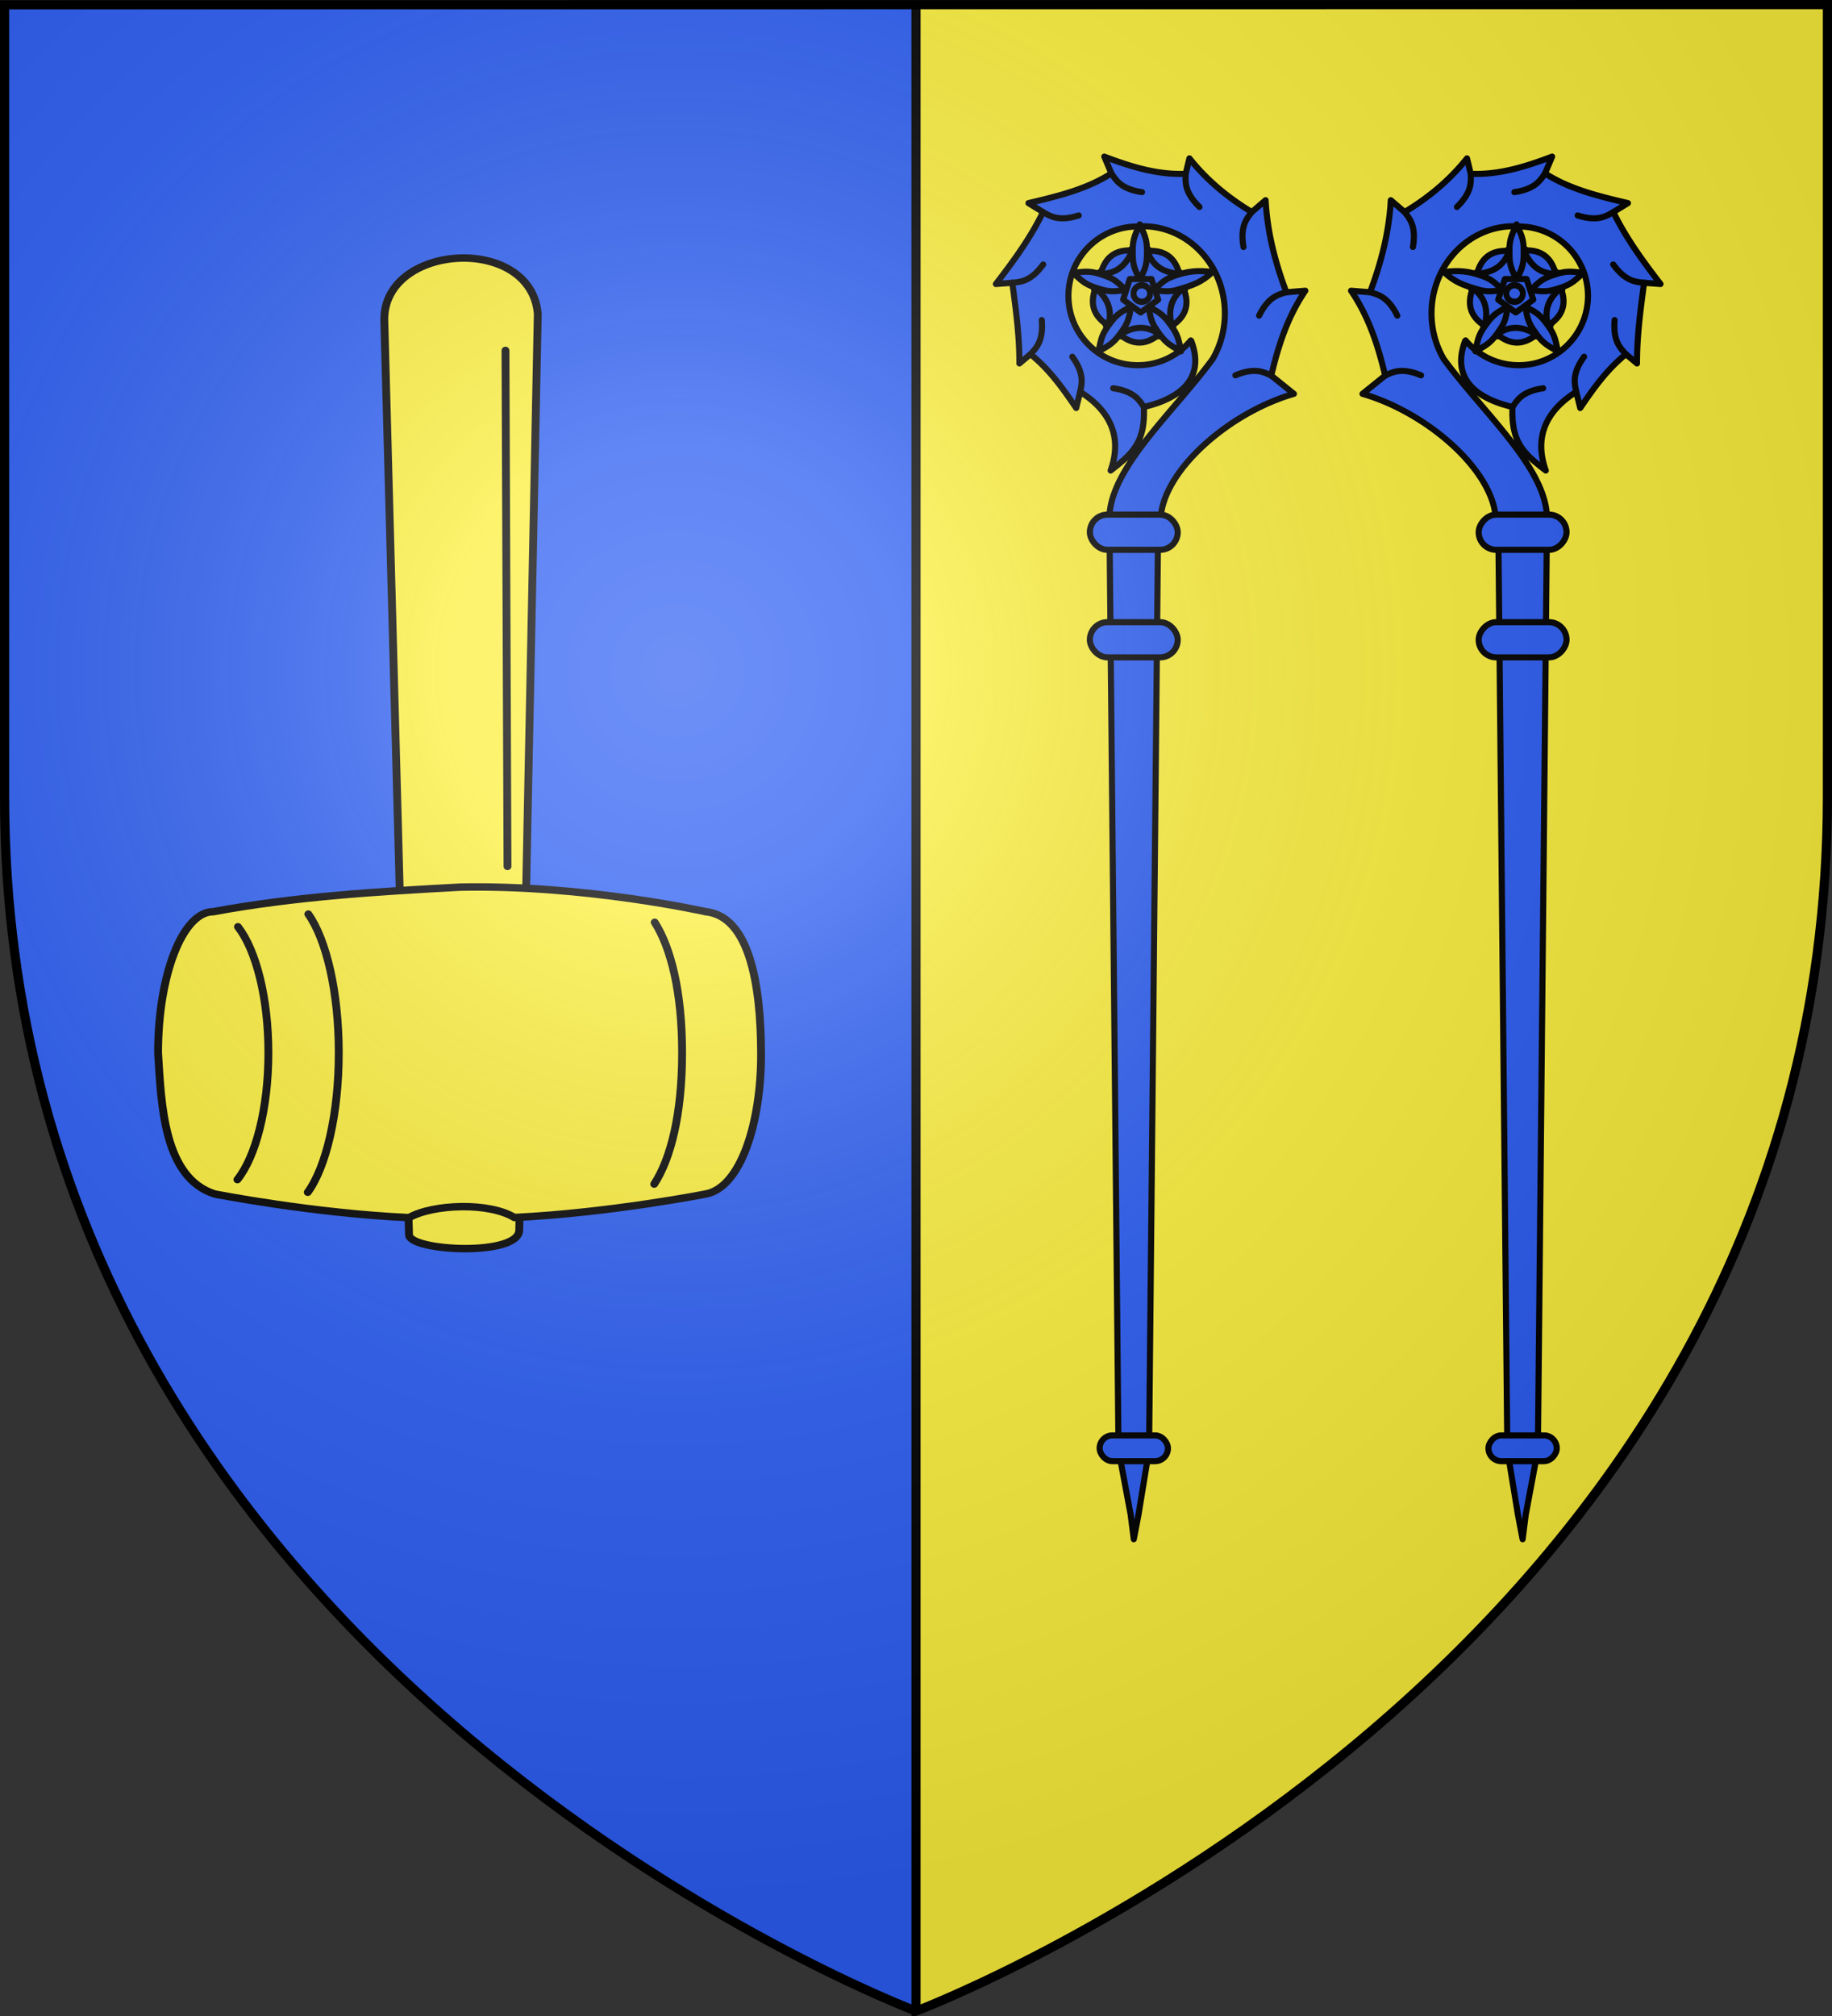 <svg xmlns="http://www.w3.org/2000/svg" xmlns:xlink="http://www.w3.org/1999/xlink" width="600" height="660"><rect width="100%" height="100%" fill="#333333" stroke="none"/><radialGradient id="c" cx="221.445" cy="226.331" r="300" gradientTransform="matrix(1.353 0 0 1.349 -77.63 -85.747)" gradientUnits="userSpaceOnUse"><stop offset="0" stop-color="#fff" stop-opacity=".314"/><stop offset=".19" stop-color="#fff" stop-opacity=".251"/><stop offset=".6" stop-color="#6b6b6b" stop-opacity=".125"/><stop offset="1" stop-opacity=".125"/></radialGradient><path fill="#2b5df2" fill-rule="evenodd" d="M1.5 1.5v259.246c0 13.518.669 26.64 1.938 39.39C29.008 556.583 300 658.5 300 658.5V1.5z"/><path fill="#fcef3c" fill-rule="evenodd" d="M300 1.5v657s271.164-102.986 296.563-358.363a398 398 0 0 0 1.937-39.39V1.5z"/><path fill="none" stroke="#000" stroke-width="3" d="M300 658.5V1.5"/><g fill="#fcef3c" stroke="#000" stroke-linecap="round" stroke-linejoin="round" stroke-width="1.621"><path d="m1153.876 64.235 3.833 199.925c-1.462 17.364-31.932 15.388-31.715-1.42l5.11-199.57c.553-3.493 22.555-4.665 22.772 1.065M1151.45 143.605l-.416 112.544" transform="matrix(1.585 0 0 -1.501 -1658.836 499.198)"/><path d="M1131.106 67c-20.07.969-40.177 5.163-40.177 5.163-10.557 3.56-11.013 19.582-11.68 30.781 0 16.99 5.09 30.782 11.385 30.782 16.88 3.289 33.978 4.4 51.039 5.358 25.799.565 50.743-5.358 50.743-5.358 8.984-.992 11.373-15.712 11.43-30.782.058-15.21-4.193-29.369-11.407-30.781 0 0-19.644-4.11-39.563-5.135-5.22 3.37-16.774 2.954-21.77-.028" transform="matrix(1.585 0 0 -1.501 -1658.836 499.198)"/><path d="M1095.753 130.442c3.728-5.06 6.288-15.473 6.288-27.498 0-12.148-2.613-22.65-6.404-27.651M1110.296 133.2c3.728-5.567 6.289-17.02 6.289-30.248 0-13.363-2.614-24.916-6.404-30.416M1181.868 131.413c3.356-5.566 5.66-15.234 5.66-28.461 0-13.363-2.352-23.13-5.764-28.63" transform="matrix(1.585 0 0 -1.501 -1658.836 499.198)"/></g><g id="a" fill="#2b5df2" stroke="#000" stroke-linecap="round" stroke-linejoin="round" stroke-width="2.107" transform="matrix(.949 0 0 .95 924.695 684.355)"><path d="m-593.286-666.406 2.448 5.79c-8.694 5.548-18.715 7.887-28.612 10.24l5.028 3.08c-4.337 8.947-10.23 16.945-16.267 24.794l5.66-.421c1.238 9.245 2.482 18.385 2.447 27.795l3.817-3.185c6.413 5.092 11.22 11.823 15.779 18.54l1.369-5.58c10.484 6.612 14.597 15.65 10.519 27.127 7.5-5.774 12.037-9.725 11.472-21.899 11.793-2.749 21.426-9.295 16.346-22.794l-.158-.132a23.85 23.85 0 0 1-18.32 8.528c-13.2 0-23.9-10.7-23.9-23.9s10.7-23.899 23.9-23.899a27 27 0 0 1 1.79-.079c15.612 0 28.296 13.458 28.296 30.033 0 5.753-1.537 11.117-4.186 15.687-13.566 18.502-35.324 37.351-35.665 54.67h17.714c1.1-16.488 23.692-36.219 45.957-42.641l-7.817-6.29c2.488-10.516 5.676-20.298 11.765-29.244l-6.553.527c-3.874-10.325-6.557-20.71-7.16-31.718l-4.764 4.08c-8.294-4.985-15.5-10.962-21.53-18.504l-1.29 5.317c-9.783.435-19.066-2.495-28.085-5.922"/><g stroke-width="2.404" transform="matrix(.876 0 0 .876 -405.832 -1197.212)"><path d="m-200.071 639.982 19.264 13.996-7.358 22.647h-23.812l-7.359-22.647z"/><path d="M-200 632.61c-2.519 5.27-2.916 6.779-2.781 12.093.079 3.108.364 5.082 2.781 9.532 2.417-4.45 2.734-6.424 2.813-9.532.135-5.314-.294-6.824-2.813-12.093m2.908 10.464c2.494 6.832 7.36 8.447 12.692 9.036-1.726-6.696-6.091-9.51-12.692-9.036m25.721 8.283c-5.79-.767-9.724-.349-14.736 1.422-2.931 1.035-4.72 1.917-8.206 5.59 4.979.924 6.954.615 9.934-.27 5.096-1.514 8.775-2.718 13.008-6.742m-11.43 6.329c-5.725 4.483-5.758 9.61-4.67 14.863 5.834-3.71 7.162-8.732 4.67-14.863m-.972 24.86c-1.06-5.744-1.625-7.199-4.858-11.419-1.89-2.467-3.282-3.897-7.853-6.076.66 5.02 1.565 6.804 3.327 9.364 3.015 4.379 4.249 5.348 9.384 8.131m-8.503-6.757c-6.034-4.06-10.92-2.508-15.58.15 5.332 4.403 10.518 4.114 15.58-.15m-23.944 6.757c5.135-2.783 6.344-3.77 9.358-8.15 1.763-2.56 2.692-4.325 3.353-9.345-4.57 2.18-5.987 3.59-7.878 6.058-3.233 4.22-3.773 5.693-4.833 11.437m3.799-10.175c1.997-6.993-.99-11.16-4.958-14.77-2.54 6.431-.662 11.273 4.958 14.77m-13.826-20.684c4.234 4.024 5.546 4.868 10.642 6.382 2.98.885 4.946 1.224 9.925.3-3.485-3.673-5.265-4.585-8.196-5.62-5.013-1.77-6.58-1.83-12.371-1.062m10.851.468c7.268-.261 10.308-4.39 12.515-9.279-6.9-.428-10.926 2.855-12.515 9.28"/><path d="M-203.931 654.107h8.54l2.639 8.122-6.91 5.02-6.908-5.02z"/><ellipse cx="1077.054" cy="45.605" stroke-width="2.438" rx="3.423" ry="3.194" transform="matrix(.953 0 0 1.021 -1225.633 613.25)"/></g><path d="M-565.202-660.484c-.084 2.684-.535 6.299 4.761 11.435m29.984 29.39c-2.58.749-6.156 1.437-9.404 8.06m-2.52-35.698c-1.646 2.122-4.135 4.781-2.87 12.05m-45.587-25.368c1.509 2.22 3.269 5.41 10.572 6.452m-34.156 6.866c2.33 1.335 5.31 3.43 12.33 1.165m-22.938 23.209c2.67-.29 6.312-.347 10.66-6.306m-4.395 30.916c1.824-1.97 4.536-4.402 3.908-11.753m13.24 24.713c.549-2.629 1.62-6.11-2.703-12.088m68.65 6.498c-2.437-1.126-5.588-2.953-12.385-.085m-31.57 10.903c-1.51-2.22-3.27-5.41-10.573-6.452m-1.33 44.559h16.846l-3.15 321.34-3.662 22.31-1.611 8.423-1.074-8.423-4.2-22.42z"/><rect width="30.322" height="12.129" x="-598.266" y="-543.029" ry="6.064"/><rect width="30.322" height="12.129" x="-598.266" y="-505.969" ry="6.064"/><rect width="23.572" height="8.879" x="-594.891" y="-225.719" ry="4.439"/></g><use xlink:href="#a" width="100%" height="100%" stroke-width="1.053" transform="matrix(-1 0 0 1 870 0)"/><path fill="url(#c)" fill-rule="evenodd" d="M300 658.5s298.5-112.32 298.5-397.772V2.176H1.5v258.552C1.5 546.18 300 658.5 300 658.5"/><path fill="none" stroke="#000" stroke-width="3" d="M300 658.397S1.5 546.095 1.5 260.688V1.558l597-.058v259.188c0 285.407-298.5 397.71-298.5 397.71z"/></svg>